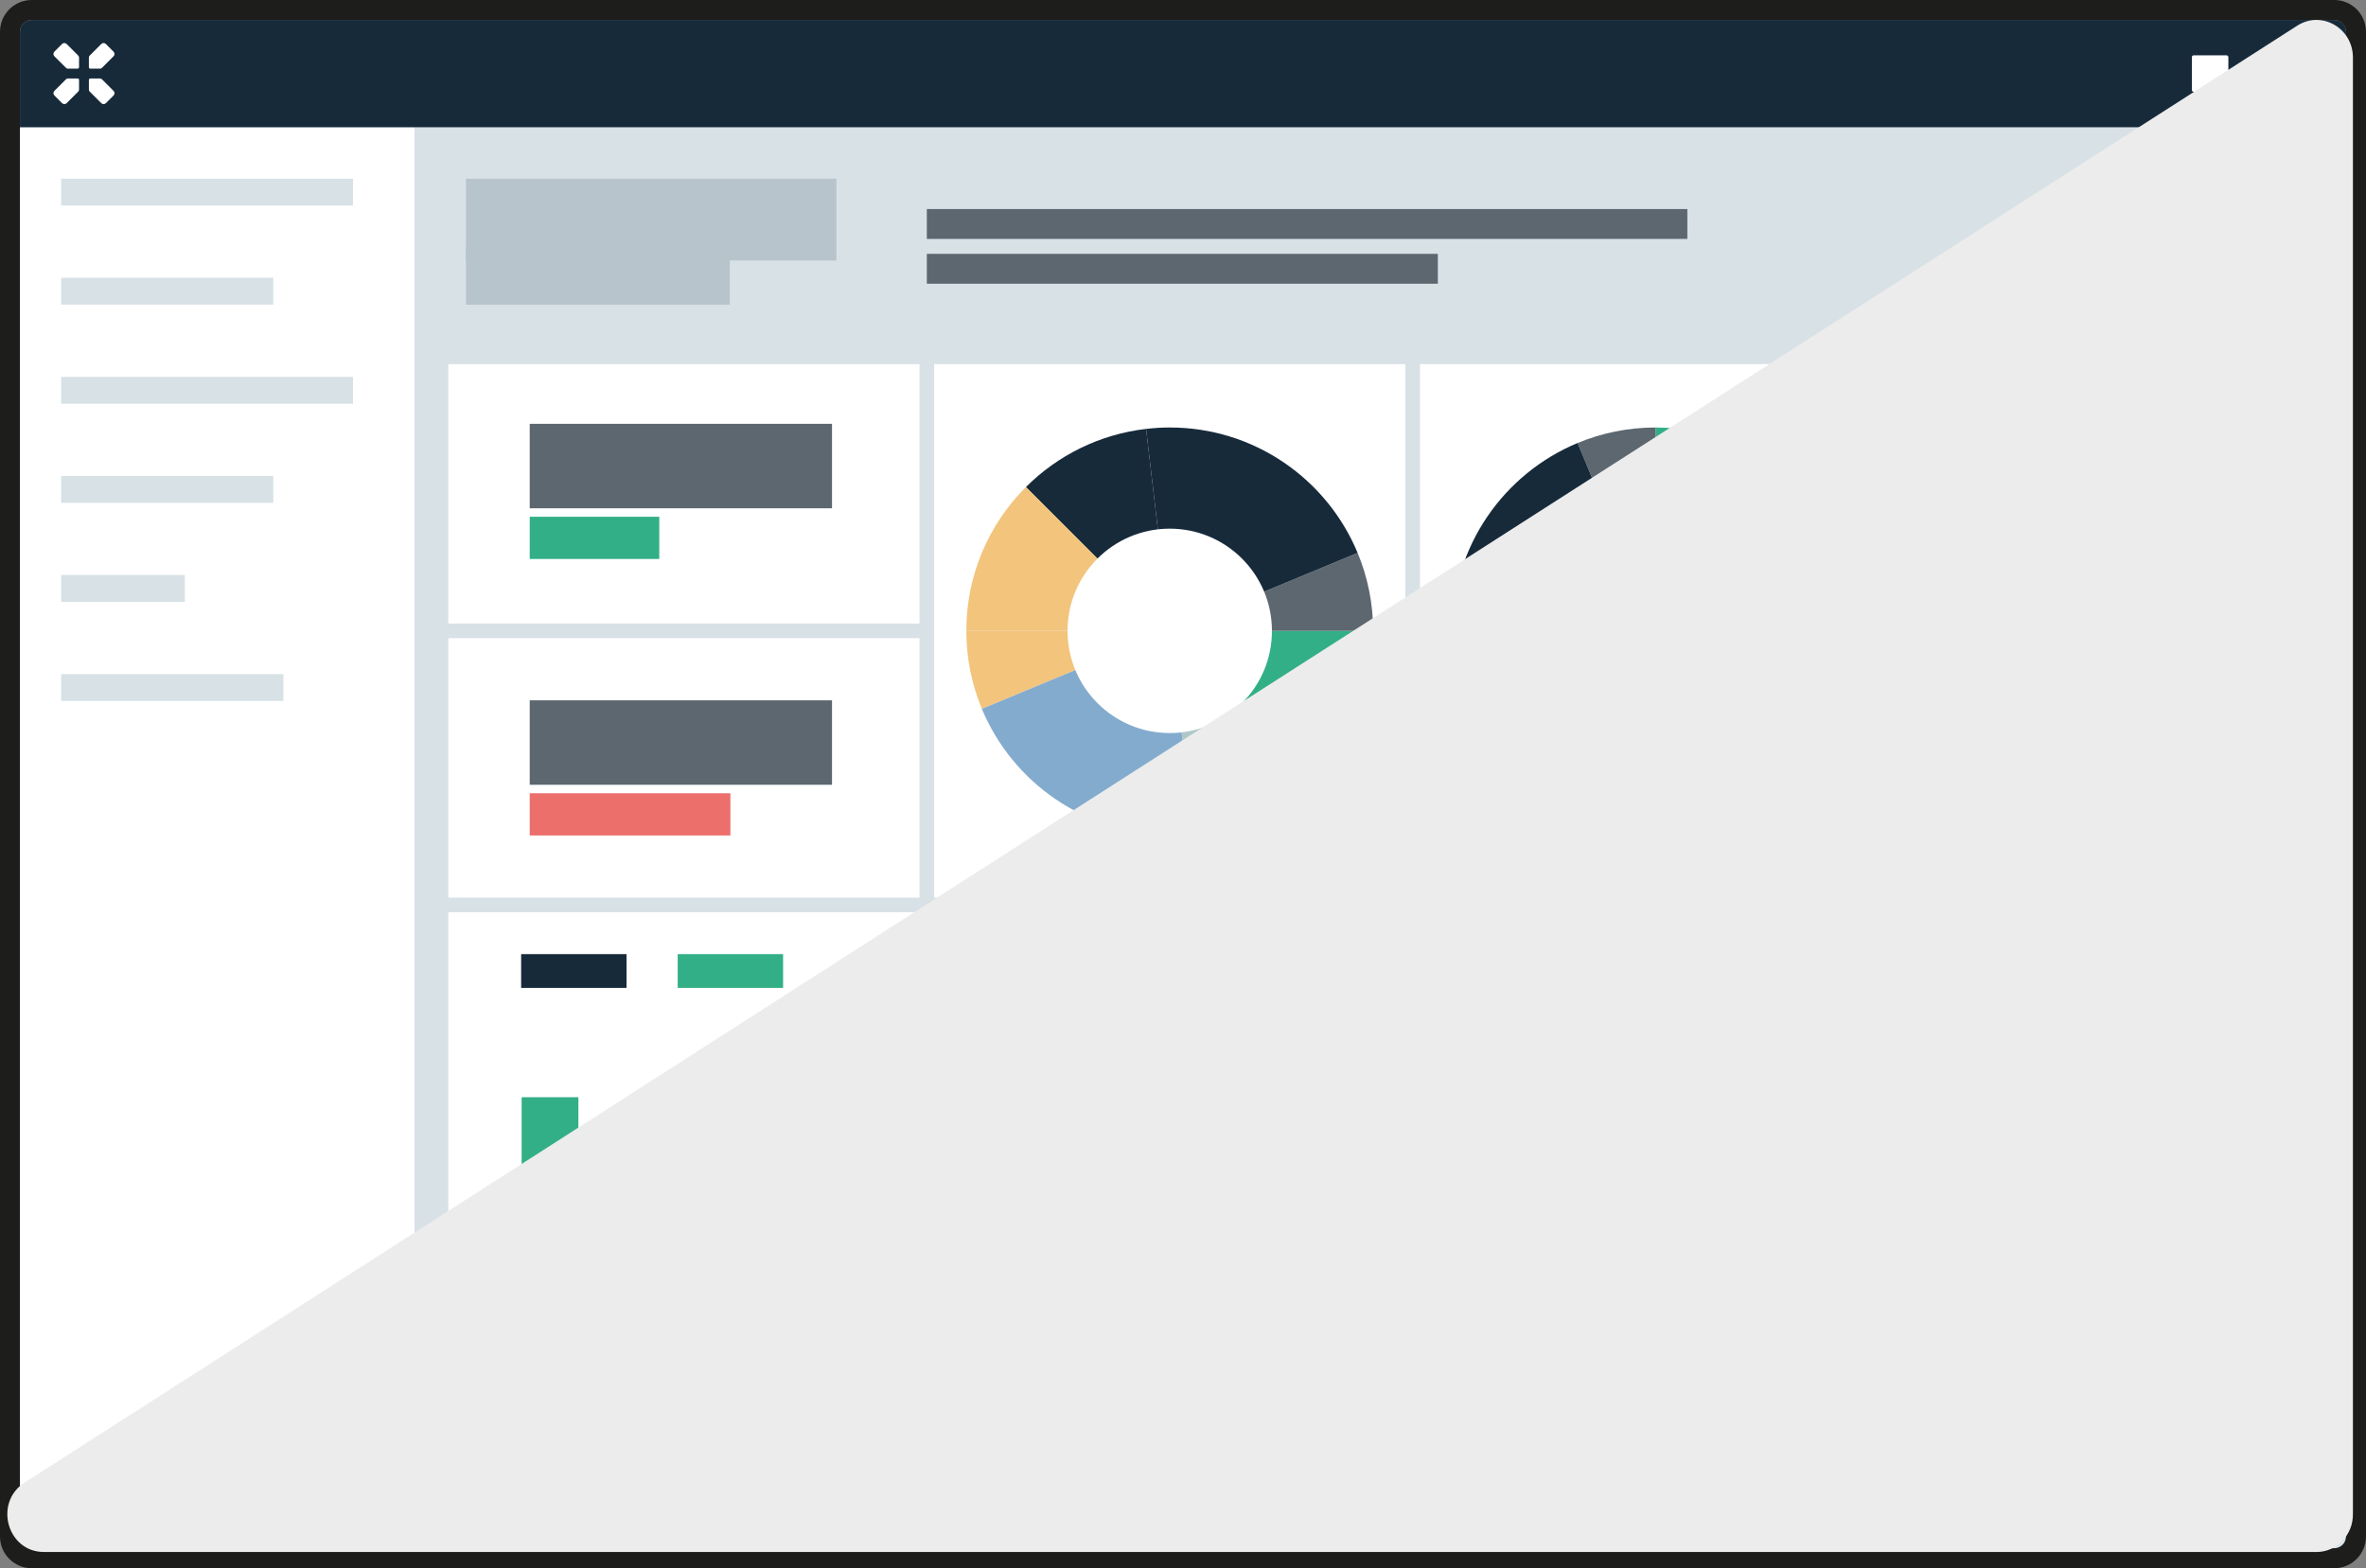 <?xml version="1.0" encoding="UTF-8"?>
<svg xmlns="http://www.w3.org/2000/svg" viewBox="0 0 1135.69 752.85">
  <rect x="0" y="0" width="1135.69" height="752.85" fill="#808080" stroke="none"/>
  <defs>
    <style>
      .cls-1 {
        fill: #32af86;
      }

      .cls-1, .cls-2, .cls-3, .cls-4, .cls-5, .cls-6, .cls-7, .cls-8, .cls-9, .cls-10, .cls-11, .cls-12 {
        stroke-width: 0px;
      }

      .cls-2 {
        fill: #f2c47c;
      }

      .cls-3 {
        fill: #b7c4cb;
      }

      .cls-4 {
        fill: #b0c7c8;
      }

      .cls-5 {
        fill: #83abce;
      }

      .cls-6 {
        fill: #1d1d1b;
      }

      .cls-7 {
        fill: #5c6770;
      }

      .cls-8 {
        fill: #d8e1e6;
      }

      .cls-9 {
        fill: #ec6f6c;
      }

      .cls-10 {
        fill: #ececec;
        mix-blend-mode: darken;
      }

      .cls-11 {
        fill: #172a3a;
      }

      .cls-13 {
        isolation: isolate;
      }

      .cls-14 {
        fill: none;
        stroke: #ec6f6c;
        stroke-miterlimit: 10;
        stroke-width: 4px;
      }

      .cls-12 {
        fill: #fff;
      }
    </style>
  </defs>
  <g class="cls-13">
    <g id="Ebene_1" data-name="Ebene 1">
      <g>
        <g>
          <rect class="cls-8" x="9.57" y="9.57" width="1116.55" height="733.71" rx="5.67" ry="5.67"/>
          <g>
            <g>
              <rect class="cls-12" x="213.43" y="173.04" width="229.69" height="128.06"/>
              <path class="cls-8" d="M441.36,174.8v124.54h-226.17v-124.54h226.17M444.88,171.28h-233.21v131.57h233.21v-131.57h0Z"/>
            </g>
            <g>
              <rect class="cls-12" x="213.43" y="304.61" width="229.69" height="128.06"/>
              <path class="cls-8" d="M441.36,306.37v124.54h-226.17v-124.54h226.17M444.88,302.85h-233.21v131.57h233.21v-131.57h0Z"/>
            </g>
            <g>
              <g>
                <rect class="cls-12" x="679.85" y="173.04" width="229.69" height="259.63"/>
                <path class="cls-8" d="M907.78,174.8v256.11h-226.17V174.8h226.17M911.3,171.28h-233.21v263.15h233.21V171.28h0Z"/>
              </g>
              <g>
                <path class="cls-1" d="M863.73,233.82c-17.67-17.67-42.08-28.6-69.04-28.6v97.63l69.04-69.04Z"/>
                <path class="cls-4" d="M794.69,302.85l96.95-11.35c-2.6-22.42-12.77-42.53-27.92-57.68l-69.04,69.04h0Z"/>
                <path class="cls-7" d="M794.69,302.85v-97.63c-13.26,0-25.91,2.66-37.44,7.45l37.44,90.18h0Z"/>
                <polygon class="cls-12" points="794.69 302.85 794.69 302.85 794.69 302.85 794.69 302.85"/>
                <path class="cls-2" d="M794.69,400.48c13.26,0,25.91-2.66,37.44-7.45l-37.44-90.18v97.63Z"/>
                <path class="cls-5" d="M794.69,302.85l37.44,90.18c35.34-14.69,60.19-49.53,60.19-90.18,0-3.84-.25-7.63-.68-11.35l-96.95,11.35Z"/>
                <path class="cls-11" d="M697.74,314.21c2.6,22.42,12.77,42.53,27.92,57.68l69.04-69.04-96.95,11.35Z"/>
                <path class="cls-11" d="M794.69,302.85l-37.44-90.18c-35.34,14.69-60.19,49.53-60.19,90.18,0,3.84.25,7.63.68,11.35l96.95-11.35h0Z"/>
                <path class="cls-2" d="M794.69,302.85l-69.04,69.04c17.67,17.67,42.08,28.6,69.04,28.6v-97.63h0Z"/>
                <circle class="cls-12" cx="794.69" cy="302.85" r="49.06"/>
              </g>
            </g>
            <g>
              <rect class="cls-12" x="213.43" y="436.19" width="696.11" height="259.63"/>
              <path class="cls-8" d="M907.78,437.94v256.11H215.19v-256.11h692.59M911.3,434.43H211.67v263.15h699.63v-263.15h0Z"/>
            </g>
            <g>
              <g>
                <rect class="cls-12" x="446.64" y="173.04" width="229.69" height="259.63"/>
                <path class="cls-8" d="M674.57,174.8v256.11h-226.17V174.8h226.17M678.09,171.28h-233.21v263.15h233.21V171.28h0Z"/>
              </g>
              <g>
                <path class="cls-1" d="M630.52,371.89c17.67-17.67,28.6-42.08,28.6-69.04h-97.63l69.04,69.04Z"/>
                <path class="cls-4" d="M561.48,302.85l11.35,96.95c22.42-2.6,42.53-12.77,57.68-27.92l-69.04-69.04h0Z"/>
                <path class="cls-7" d="M561.48,302.85h97.63c0-13.26-2.66-25.91-7.45-37.44l-90.18,37.44h0Z"/>
                <polygon class="cls-12" points="561.48 302.85 561.48 302.85 561.48 302.85 561.48 302.85"/>
                <path class="cls-2" d="M463.85,302.85c0,13.26,2.66,25.91,7.45,37.44l90.18-37.44h-97.63Z"/>
                <path class="cls-5" d="M561.48,302.85l-90.18,37.44c14.69,35.34,49.53,60.19,90.18,60.19,3.84,0,7.63-.25,11.35-.68l-11.35-96.95Z"/>
                <path class="cls-11" d="M550.13,205.9c-22.42,2.6-42.53,12.77-57.68,27.92l69.04,69.04-11.35-96.95Z"/>
                <path class="cls-11" d="M561.48,302.85l90.18-37.44c-14.69-35.34-49.53-60.19-90.18-60.19-3.84,0-7.63.25-11.35.68l11.35,96.95h0Z"/>
                <path class="cls-2" d="M561.48,302.85l-69.04-69.04c-17.67,17.67-28.6,42.08-28.6,69.04h97.63,0Z"/>
                <circle class="cls-12" cx="561.48" cy="302.85" r="49.06"/>
              </g>
            </g>
            <g>
              <g>
                <rect class="cls-1" x="250.39" y="526.73" width="27.24" height="59.12"/>
                <rect class="cls-11" x="250.39" y="585.85" width="27.24" height="88.35"/>
              </g>
              <g>
                <rect class="cls-1" x="296.21" y="562.51" width="27.24" height="44.77"/>
                <rect class="cls-11" x="296.21" y="607.28" width="27.24" height="66.91"/>
              </g>
              <g>
                <rect class="cls-1" x="342.03" y="574.77" width="27.24" height="11.08"/>
                <rect class="cls-11" x="342.03" y="585.85" width="27.24" height="88.35"/>
              </g>
              <g>
                <rect class="cls-1" x="387.85" y="577.72" width="27.24" height="59.12"/>
                <rect class="cls-11" x="387.85" y="636.5" width="27.24" height="37.7"/>
              </g>
              <g>
                <rect class="cls-1" x="433.67" y="541.77" width="27.24" height="53.09"/>
                <rect class="cls-11" x="433.67" y="594.86" width="27.24" height="79.34"/>
              </g>
              <g>
                <rect class="cls-1" x="800.23" y="547.58" width="27.24" height="50.76"/>
                <rect class="cls-11" x="800.23" y="598.34" width="27.24" height="75.86"/>
              </g>
              <g>
                <rect class="cls-1" x="754.41" y="562.25" width="27.24" height="33.27"/>
                <rect class="cls-11" x="754.41" y="595.52" width="27.24" height="78.68"/>
              </g>
              <g>
                <rect class="cls-1" x="708.59" y="590.64" width="27.24" height="33.5"/>
                <rect class="cls-11" x="708.59" y="624.14" width="27.24" height="50.06"/>
              </g>
              <g>
                <rect class="cls-1" x="662.77" y="613.2" width="27.24" height="24.45"/>
                <rect class="cls-11" x="662.77" y="637.65" width="27.24" height="36.54"/>
              </g>
              <g>
                <rect class="cls-1" x="616.95" y="548.49" width="27.24" height="59.12"/>
                <rect class="cls-11" x="616.95" y="607.28" width="27.24" height="66.91"/>
              </g>
              <g>
                <rect class="cls-1" x="571.13" y="547.58" width="27.24" height="50.76"/>
                <rect class="cls-11" x="571.13" y="598.34" width="27.24" height="75.86"/>
              </g>
              <g>
                <rect class="cls-1" x="525.31" y="515.84" width="27.24" height="63.48"/>
                <rect class="cls-11" x="525.31" y="579.32" width="27.24" height="94.87"/>
              </g>
              <g>
                <rect class="cls-1" x="479.49" y="530.88" width="27.24" height="57.46"/>
                <rect class="cls-11" x="479.49" y="588.33" width="27.24" height="85.86"/>
              </g>
              <g>
                <rect class="cls-1" x="846.05" y="526.73" width="27.24" height="59.12"/>
                <rect class="cls-11" x="846.05" y="585.85" width="27.24" height="88.35"/>
              </g>
            </g>
            <rect class="cls-11" x="250.15" y="458.03" width="50.59" height="16.21"/>
            <rect class="cls-1" x="325.3" y="458.03" width="50.59" height="16.21"/>
            <polyline class="cls-14" points="264.01 572.96 309.83 616.74 355.65 616.74 401.47 606.26 447.29 586.58 493.11 616.74 538.93 597.77 584.75 632.81 630.57 597.28 676.39 662.84 722.21 632.81 768.03 615.77 813.41 646.9 859.67 620.78"/>
            <g>
              <g>
                <rect class="cls-12" x="913.06" y="173.04" width="179.77" height="391.2"/>
                <path class="cls-8" d="M1091.06,174.8v387.69h-176.25V174.8h176.25M1094.58,171.28h-183.28v394.72h183.28V171.28h0Z"/>
              </g>
              <g>
                <rect class="cls-12" x="913.06" y="567.76" width="179.77" height="128.06"/>
                <path class="cls-8" d="M1091.06,569.52v124.54h-176.25v-124.54h176.25M1094.58,566h-183.28v131.57h183.28v-131.57h0Z"/>
              </g>
            </g>
            <path class="cls-12" d="M198.96,743.28H15.24c-3.14,0-5.68-2.54-5.68-5.68V61.07h189.39v682.21Z"/>
            <rect class="cls-8" x="29.34" y="85.79" width="140.11" height="12.89"/>
            <rect class="cls-8" x="29.34" y="133.35" width="101.84" height="12.89"/>
            <rect class="cls-8" x="29.34" y="180.92" width="140.11" height="12.89"/>
            <rect class="cls-8" x="29.34" y="228.48" width="101.84" height="12.89"/>
            <rect class="cls-8" x="29.34" y="276.04" width="59.38" height="12.89"/>
            <rect class="cls-8" x="29.34" y="323.61" width="106.7" height="12.89"/>
            <g>
              <g>
                <rect class="cls-8" x="930.25" y="191.74" width="61.03" height="11.12"/>
                <rect class="cls-1" x="1021.45" y="189.66" width="53.11" height="15.28" rx="2.11" ry="2.11"/>
              </g>
              <g>
                <rect class="cls-8" x="930.25" y="228.99" width="73.72" height="11.12"/>
                <rect class="cls-1" x="1021.45" y="226.91" width="53.11" height="15.28" rx="2.11" ry="2.11"/>
              </g>
              <g>
                <rect class="cls-8" x="930.25" y="266.24" width="32.16" height="11.12"/>
                <rect class="cls-5" x="1021.45" y="264.16" width="53.11" height="15.28" rx="2.11" ry="2.11"/>
              </g>
              <g>
                <rect class="cls-8" x="930.25" y="303.48" width="75.52" height="11.12"/>
                <rect class="cls-2" x="1021.45" y="301.4" width="53.11" height="15.28" rx="2.11" ry="2.11"/>
              </g>
              <g>
                <rect class="cls-8" x="930.25" y="340.73" width="54.26" height="11.12"/>
                <rect class="cls-1" x="1021.45" y="338.65" width="53.11" height="15.28" rx="2.11" ry="2.11"/>
              </g>
              <g>
                <rect class="cls-8" x="930.25" y="377.98" width="65.29" height="11.12"/>
                <rect class="cls-1" x="1021.45" y="375.9" width="53.11" height="15.28" rx="2.11" ry="2.11"/>
              </g>
              <g>
                <rect class="cls-8" x="930.25" y="415.23" width="73.72" height="11.12"/>
                <rect class="cls-9" x="1021.45" y="413.15" width="53.11" height="15.28" rx="2.11" ry="2.11"/>
              </g>
              <g>
                <rect class="cls-8" x="930.25" y="452.47" width="61.03" height="11.12"/>
                <rect class="cls-1" x="1021.45" y="450.39" width="53.11" height="15.28" rx="2.11" ry="2.11"/>
              </g>
            </g>
            <rect class="cls-7" x="254.27" y="203.46" width="145.1" height="40.54"/>
            <rect class="cls-3" x="223.66" y="85.79" width="177.81" height="39.28"/>
            <rect class="cls-7" x="444.88" y="100.35" width="365.05" height="14.34"/>
            <rect class="cls-7" x="444.88" y="121.86" width="245.29" height="14.34"/>
            <rect class="cls-3" x="223.66" y="118.28" width="126.65" height="27.98"/>
            <rect class="cls-1" x="254.27" y="248.07" width="62.18" height="20.27"/>
            <rect class="cls-7" x="254.27" y="336.2" width="145.1" height="40.54"/>
            <rect class="cls-9" x="254.27" y="380.81" width="96.32" height="20.27"/>
            <path class="cls-11" d="M1126.12,61.07H9.57V15.24c0-3.13,2.54-5.67,5.67-5.67h1105.21c3.14,0,5.68,2.54,5.68,5.68v45.83Z"/>
            <circle class="cls-11" cx="1087.02" cy="707.75" r="18.72"/>
            <g id="Logo">
              <g>
                <path class="cls-12" d="M26.09,27c-.6-.6-.6-1.58,0-2.18l3.71-3.71c.6-.6,1.58-.6,2.18,0l5.57,5.57c.25.25.39.58.39.93v4.65c0,.39-.31.7-.7.7h-4.65c-.35,0-.68-.14-.93-.39l-5.57-5.57Z"/>
                <path class="cls-12" d="M48.62,21.11c.6-.6,1.58-.6,2.18,0l3.71,3.71c.6.6.6,1.58,0,2.18l-5.57,5.57c-.25.25-.58.39-.93.39h-4.65c-.39,0-.7-.31-.7-.7v-4.65c0-.35.14-.68.39-.93l5.57-5.57Z"/>
                <path class="cls-12" d="M54.52,43.64c.6.6.6,1.58,0,2.18l-3.71,3.71c-.6.6-1.58.6-2.18,0l-5.57-5.57c-.25-.25-.39-.58-.39-.93v-4.65c0-.39.31-.7.7-.7h4.65c.35,0,.68.14.93.39l5.57,5.57Z"/>
                <path class="cls-12" d="M31.99,49.53c-.6.6-1.58.6-2.18,0l-3.71-3.71c-.6-.6-.6-1.58,0-2.18l5.57-5.57c.25-.25.58-.39.93-.39h4.65c.39,0,.7.31.7.7v4.65c0,.35-.14.68-.39.93l-5.57,5.57Z"/>
              </g>
            </g>
            <rect class="cls-12" x="1087.13" y="26.56" width="17.51" height="17.51" rx=".85" ry=".85"/>
            <rect class="cls-12" x="1052.11" y="26.56" width="17.51" height="17.51" rx=".85" ry=".85"/>
          </g>
          <path class="cls-6" d="M1120.45,9.57c3.13,0,5.67,2.54,5.67,5.67v722.37c0,3.13-2.54,5.67-5.67,5.67H15.24c-3.13,0-5.67-2.54-5.67-5.67V15.24c0-3.13,2.54-5.67,5.67-5.67h1105.21M1120.45,0H15.24C6.84,0,0,6.84,0,15.24v722.37c0,8.4,6.84,15.24,15.24,15.24h1105.21c8.4,0,15.24-6.84,15.24-15.24V15.24c0-8.4-6.84-15.24-15.24-15.24h0Z"/>
        </g>
        <path class="cls-10" d="M21.02,745.05h1090.91c9.65,0,17.48-8.06,17.48-18.01V27.6c0-14.13-15.07-22.75-26.71-15.29L11.79,711.75c-14.92,9.57-8.34,33.29,9.23,33.29Z"/>
      </g>
    </g>
  </g>
</svg>